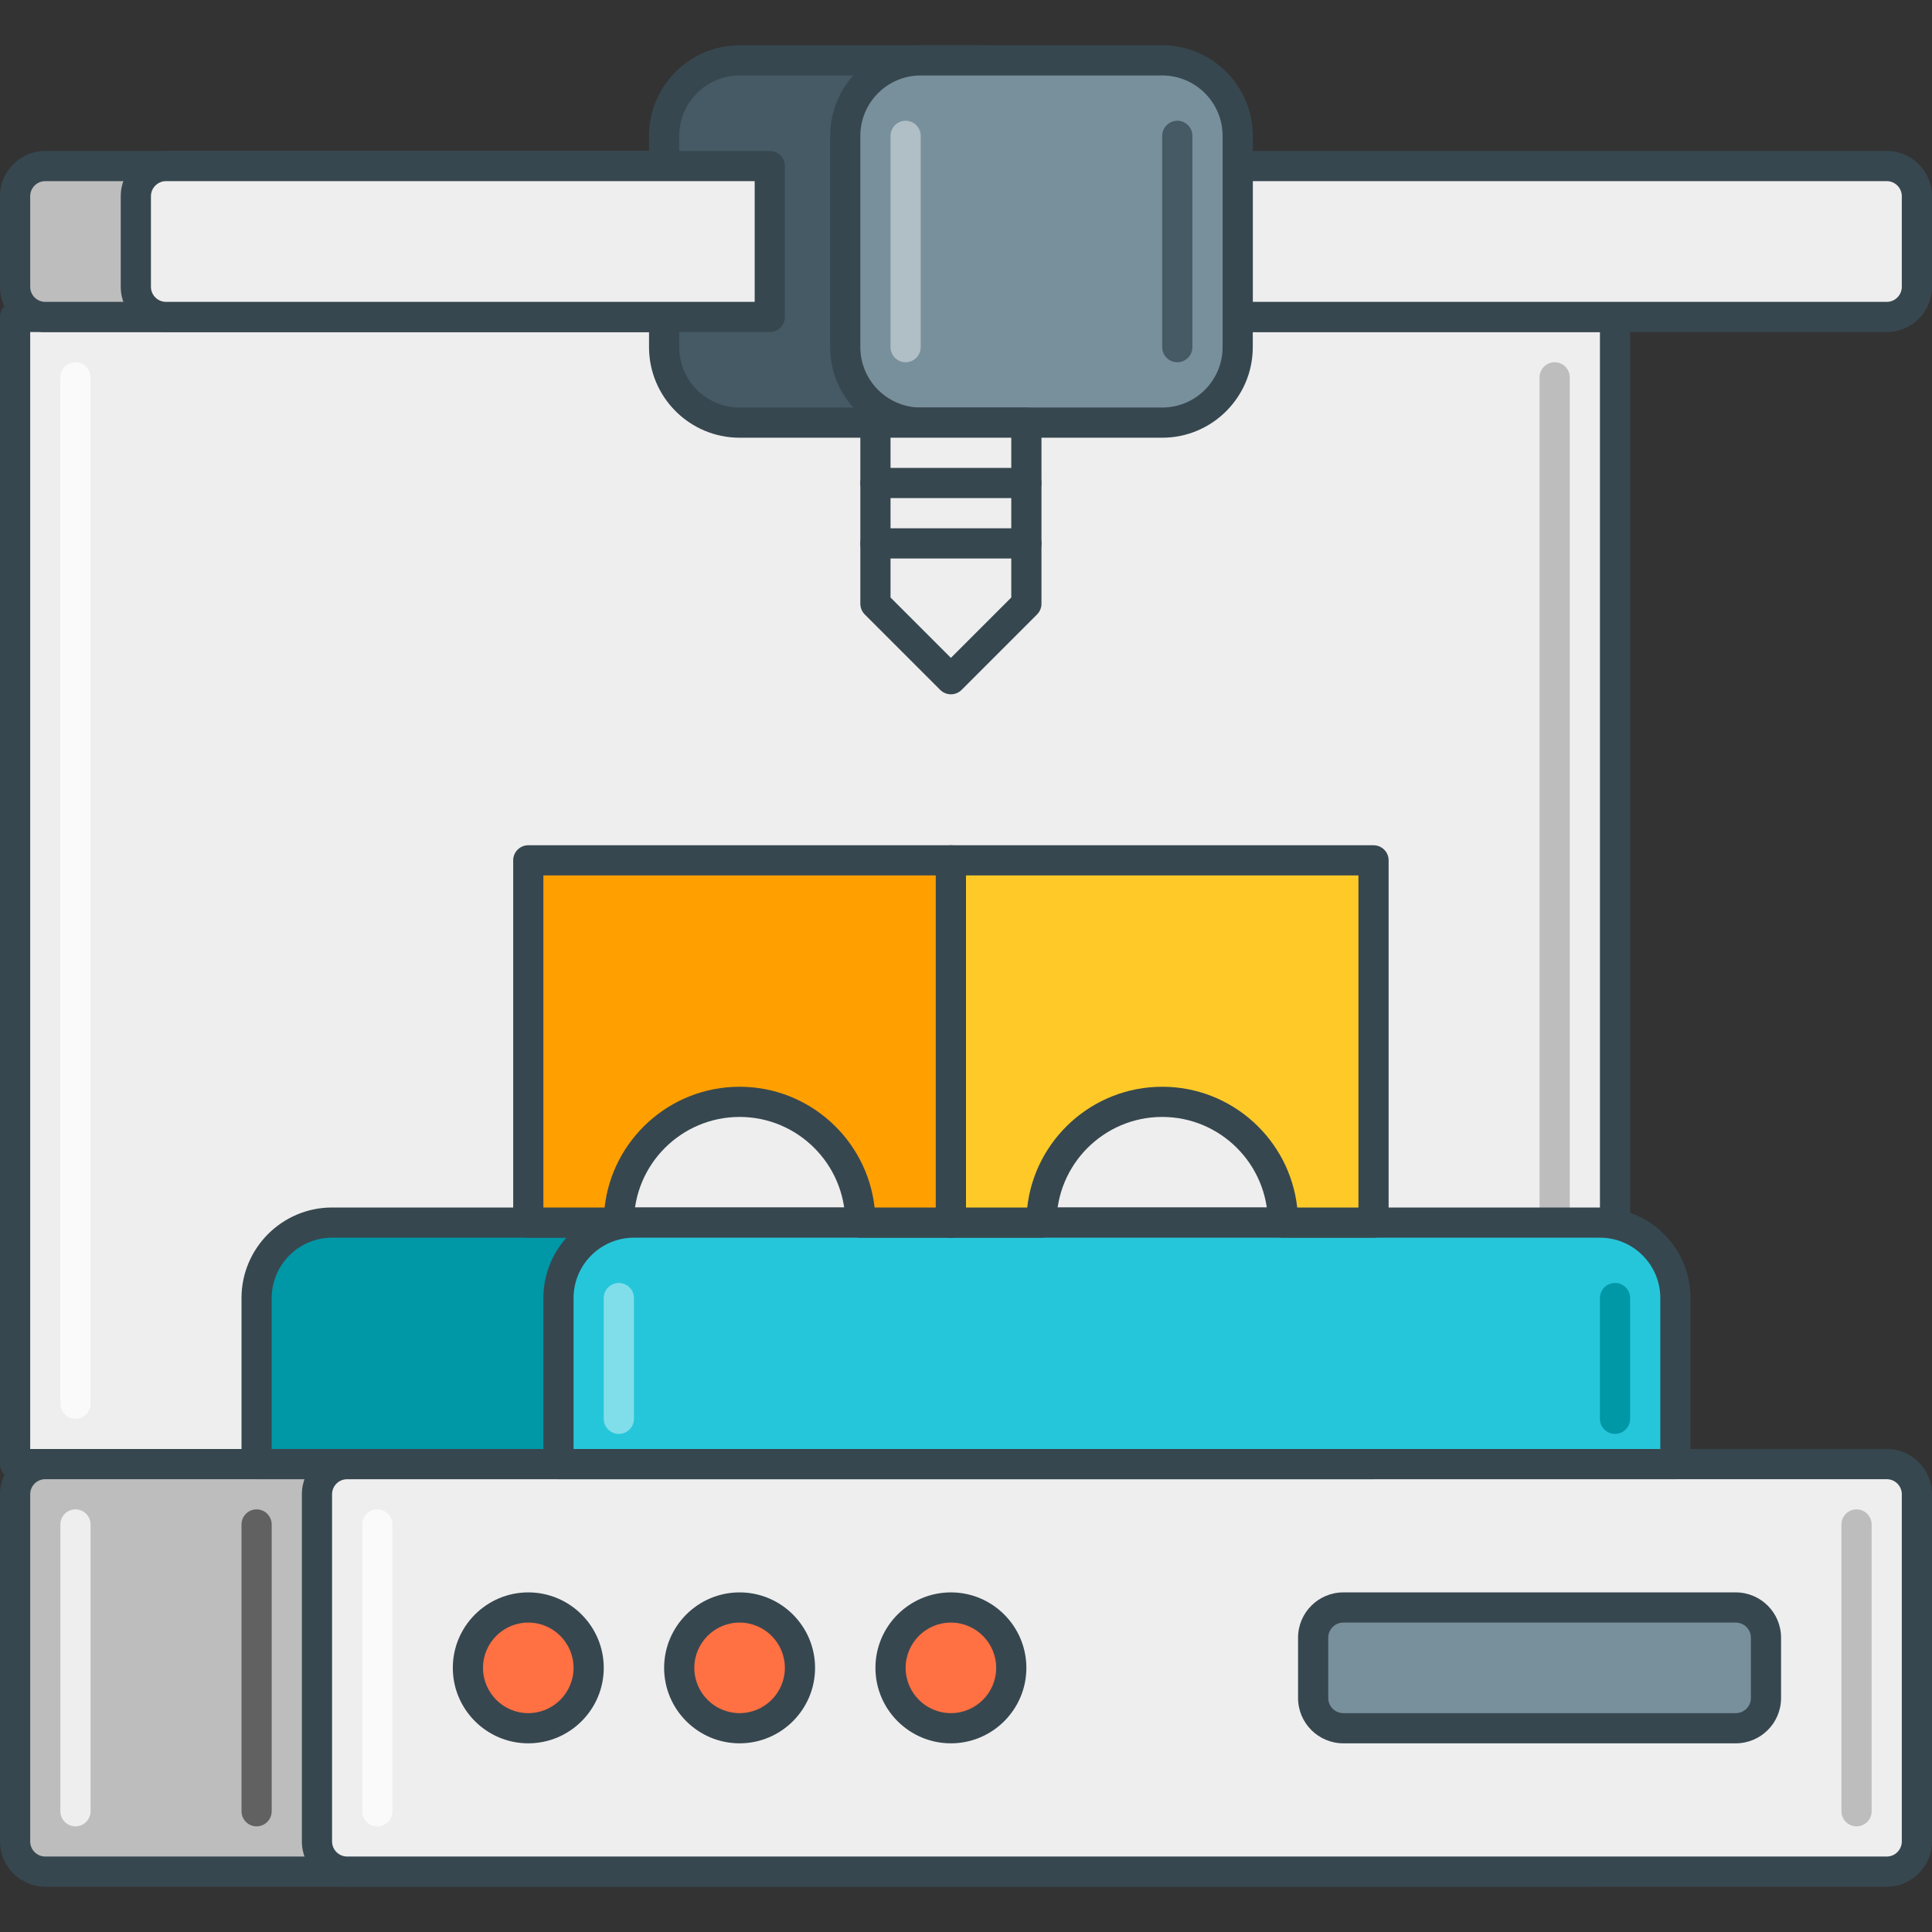 <?xml version="1.0" encoding="utf-8"?>
<!-- Generator: Adobe Illustrator 21.1.0, SVG Export Plug-In . SVG Version: 6.00 Build 0)  -->
<svg version="1.1" id="Icon_Set" xmlns="http://www.w3.org/2000/svg" xmlns:xlink="http://www.w3.org/1999/xlink" x="0px" y="0px"
	 viewBox="0 0 64 64" style="enable-background:new 0 0 64 64;" xml:space="preserve">
<rect x="0" y="0" width="64" height="64" fill="#333333" stroke="none"/>
<style type="text/css">
	.st0{fill:#BDBDBD;}
	.st1{fill:#37474F;}
	.st2{fill:#EEEEEE;}
	.st3{fill:#FAFAFA;}
	.st4{fill:#78909C;}
	.st5{fill:#455A64;}
	.st6{fill:#B0BEC5;}
	.st7{fill:#FF7043;}
	.st8{fill:#FFCA28;}
	.st9{fill:#26C6DA;}
	.st10{fill:#FFA000;}
	.st11{fill:#0097A7;}
	.st12{fill:#FFAB91;}
	.st13{fill:#E64A19;}
	.st14{fill:#80DEEA;}
	.st15{fill:#FFE082;}
	.st16{fill:#006064;}
	.st17{fill:#616161;}
	.st18{fill:#546E7A;}
	.st19{fill:#424242;}
	.st20{fill:#CFD8DC;}
	.st21{fill:#ECEFF1;}
</style>
<g id="Machinery">
	<g>
		<g>
			<rect x="0.5" y="10.5" class="st2" width="53" height="38"/>
		</g>
	</g>
	<g>
		<g>
			<path class="st1" d="M53.5,10h-53C0.224,10,0,10.224,0,10.5v38C0,48.776,0.224,49,0.5,49h53c0.276,0,0.5-0.224,0.5-0.5v-38
				C54,10.224,53.776,10,53.5,10z M53,48H1V11h52V48z"/>
		</g>
	</g>
	<g>
		<g>
			<path class="st3" d="M2.5,12C2.224,12,2,12.224,2,12.5v34C2,46.776,2.224,47,2.5,47S3,46.776,3,46.5v-34
				C3,12.224,2.776,12,2.5,12z"/>
		</g>
	</g>
	<g>
		<g>
			<path class="st0" d="M51.5,12c-0.276,0-0.5,0.224-0.5,0.5v34c0,0.276,0.224,0.5,0.5,0.5s0.5-0.224,0.5-0.5v-34
				C52,12.224,51.776,12,51.5,12z"/>
		</g>
	</g>
	<g>
		<g>
			<path class="st0" d="M52.5,48.5h-51c-0.552,0-1,0.448-1,1V61c0,0.552,0.448,1,1,1h51c0.552,0,1-0.448,1-1V49.5
				C53.5,48.948,53.052,48.5,52.5,48.5z"/>
		</g>
	</g>
	<g>
		<g>
			<path class="st1" d="M52.5,48h-51C0.673,48,0,48.673,0,49.5V61c0,0.827,0.673,1.5,1.5,1.5h51c0.827,0,1.5-0.673,1.5-1.5V49.5
				C54,48.673,53.327,48,52.5,48z M53,61c0,0.276-0.224,0.5-0.5,0.5h-51C1.224,61.5,1,61.276,1,61V49.5C1,49.224,1.224,49,1.5,49h51
				c0.276,0,0.5,0.224,0.5,0.5V61z"/>
		</g>
	</g>
	<g>
		<g>
			<path class="st0" d="M1.5,5.5c-0.552,0-1,0.448-1,1v3c0,0.552,0.448,1,1,1H25v-5H1.5z"/>
		</g>
	</g>
	<g>
		<g>
			<path class="st1" d="M25,5H1.5C0.673,5,0,5.673,0,6.5v3C0,10.327,0.673,11,1.5,11H25c0.276,0,0.5-0.224,0.5-0.5v-5
				C25.5,5.224,25.276,5,25,5z M24.5,10h-23C1.224,10,1,9.776,1,9.5v-3C1,6.224,1.224,6,1.5,6h23V10z"/>
		</g>
	</g>
	<g>
		<g>
			<path class="st5" d="M32.5,2h-8C23.119,2,22,3.119,22,4.5v7c0,1.381,1.119,2.5,2.5,2.5h8c1.381,0,2.5-1.119,2.5-2.5v-7
				C35,3.119,33.881,2,32.5,2z"/>
		</g>
	</g>
	<g>
		<g>
			<path class="st1" d="M32.5,1.5h-8c-1.654,0-3,1.346-3,3v7c0,1.654,1.346,3,3,3h8c1.654,0,3-1.346,3-3v-7
				C35.5,2.846,34.154,1.5,32.5,1.5z M34.5,11.5c0,1.103-0.897,2-2,2h-8c-1.103,0-2-0.897-2-2v-7c0-1.103,0.897-2,2-2h8
				c1.103,0,2,0.897,2,2V11.5z"/>
		</g>
	</g>
	<g>
		<g>
			<path class="st2" d="M62.5,5.5H41v5h21.5c0.552,0,1-0.448,1-1v-3C63.5,5.948,63.052,5.5,62.5,5.5z"/>
		</g>
	</g>
	<g>
		<g>
			<path class="st1" d="M62.5,5H41c-0.276,0-0.5,0.224-0.5,0.5v5c0,0.276,0.224,0.5,0.5,0.5h21.5c0.827,0,1.5-0.673,1.5-1.5v-3
				C64,5.673,63.327,5,62.5,5z M63,9.5c0,0.276-0.224,0.5-0.5,0.5h-21V6h21C62.776,6,63,6.224,63,6.5V9.5z"/>
		</g>
	</g>
	<g>
		<g>
			<path class="st2" d="M5.5,5.5c-0.552,0-1,0.448-1,1v3c0,0.552,0.448,1,1,1h20v-5H5.5z"/>
		</g>
	</g>
	<g>
		<g>
			<path class="st1" d="M25.5,5h-20C4.673,5,4,5.673,4,6.5v3C4,10.327,4.673,11,5.5,11h20c0.276,0,0.5-0.224,0.5-0.5v-5
				C26,5.224,25.776,5,25.5,5z M25,10H5.5C5.224,10,5,9.776,5,9.5v-3C5,6.224,5.224,6,5.5,6H25V10z"/>
		</g>
	</g>
	<g>
		<g>
			<path class="st4" d="M38.5,2h-8C29.119,2,28,3.119,28,4.5v7c0,1.381,1.119,2.5,2.5,2.5h8c1.381,0,2.5-1.119,2.5-2.5v-7
				C41,3.119,39.881,2,38.5,2z"/>
		</g>
	</g>
	<g>
		<g>
			<path class="st1" d="M38.5,1.5h-8c-1.654,0-3,1.346-3,3v7c0,1.654,1.346,3,3,3h8c1.654,0,3-1.346,3-3v-7
				C41.5,2.846,40.154,1.5,38.5,1.5z M40.5,11.5c0,1.103-0.897,2-2,2h-8c-1.103,0-2-0.897-2-2v-7c0-1.103,0.897-2,2-2h8
				c1.103,0,2,0.897,2,2V11.5z"/>
		</g>
	</g>
	<g>
		<g>
			<path class="st6" d="M30,4c-0.276,0-0.5,0.224-0.5,0.5v7c0,0.276,0.224,0.5,0.5,0.5s0.5-0.224,0.5-0.5v-7
				C30.5,4.224,30.276,4,30,4z"/>
		</g>
	</g>
	<g>
		<g>
			<path class="st5" d="M39,4c-0.276,0-0.5,0.224-0.5,0.5v7c0,0.276,0.224,0.5,0.5,0.5s0.5-0.224,0.5-0.5v-7
				C39.5,4.224,39.276,4,39,4z"/>
		</g>
	</g>
	<g>
		<g>
			<polygon class="st2" points="29,14 29,20 31.5,22.5 34,20 34,14 			"/>
		</g>
	</g>
	<g>
		<g>
			<path class="st1" d="M34,13.5h-5c-0.276,0-0.5,0.224-0.5,0.5v6c0,0.133,0.053,0.26,0.146,0.354l2.5,2.5
				C31.244,22.951,31.372,23,31.5,23s0.256-0.049,0.354-0.146l2.5-2.5C34.447,20.26,34.5,20.133,34.5,20v-6
				C34.5,13.724,34.276,13.5,34,13.5z M33.5,19.793l-2,2l-2-2V14.5h4V19.793z"/>
		</g>
	</g>
	<g>
		<g>
			<path class="st2" d="M62.5,48.5h-51c-0.552,0-1,0.448-1,1V61c0,0.552,0.448,1,1,1h51c0.552,0,1-0.448,1-1V49.5
				C63.5,48.948,63.052,48.5,62.5,48.5z"/>
		</g>
	</g>
	<g>
		<g>
			<path class="st1" d="M62.5,48h-51c-0.827,0-1.5,0.673-1.5,1.5V61c0,0.827,0.673,1.5,1.5,1.5h51c0.827,0,1.5-0.673,1.5-1.5V49.5
				C64,48.673,63.327,48,62.5,48z M63,61c0,0.276-0.224,0.5-0.5,0.5h-51c-0.276,0-0.5-0.224-0.5-0.5V49.5c0-0.276,0.224-0.5,0.5-0.5
				h51c0.276,0,0.5,0.224,0.5,0.5V61z"/>
		</g>
	</g>
	<g>
		<g>
			<path class="st11" d="M43,40.5H11c-1.381,0-2.5,1.119-2.5,2.5v5.5h37V43C45.5,41.619,44.381,40.5,43,40.5z"/>
		</g>
	</g>
	<g>
		<g>
			<path class="st1" d="M43,40H11c-1.654,0-3,1.346-3,3v5.5C8,48.776,8.224,49,8.5,49h37c0.276,0,0.5-0.224,0.5-0.5V43
				C46,41.346,44.654,40,43,40z M45,48H9v-5c0-1.103,0.897-2,2-2h32c1.103,0,2,0.897,2,2V48z"/>
		</g>
	</g>
	<g>
		<g>
			<path class="st9" d="M53,40.5H21c-1.381,0-2.5,1.119-2.5,2.5v5.5h37V43C55.5,41.619,54.381,40.5,53,40.5z"/>
		</g>
	</g>
	<g>
		<g>
			<path class="st1" d="M53,40H21c-1.654,0-3,1.346-3,3v5.5c0,0.276,0.224,0.5,0.5,0.5h37c0.276,0,0.5-0.224,0.5-0.5V43
				C56,41.346,54.654,40,53,40z M55,48H19v-5c0-1.103,0.897-2,2-2h32c1.103,0,2,0.897,2,2V48z"/>
		</g>
	</g>
	<g>
		<g>
			<path class="st14" d="M20.5,42.5c-0.276,0-0.5,0.224-0.5,0.5v4c0,0.276,0.224,0.5,0.5,0.5S21,47.276,21,47v-4
				C21,42.724,20.776,42.5,20.5,42.5z"/>
		</g>
	</g>
	<g>
		<g>
			<path class="st11" d="M53.5,42.5c-0.276,0-0.5,0.224-0.5,0.5v4c0,0.276,0.224,0.5,0.5,0.5S54,47.276,54,47v-4
				C54,42.724,53.776,42.5,53.5,42.5z"/>
		</g>
	</g>
	<g>
		<g>
			<circle class="st7" cx="17.5" cy="55.25" r="2"/>
		</g>
	</g>
	<g>
		<g>
			<path class="st1" d="M17.5,52.75c-1.378,0-2.5,1.122-2.5,2.5s1.122,2.5,2.5,2.5s2.5-1.122,2.5-2.5S18.878,52.75,17.5,52.75z
				 M17.5,56.75c-0.827,0-1.5-0.673-1.5-1.5s0.673-1.5,1.5-1.5s1.5,0.673,1.5,1.5S18.327,56.75,17.5,56.75z"/>
		</g>
	</g>
	<g>
		<g>
			<circle class="st7" cx="24.5" cy="55.25" r="2"/>
		</g>
	</g>
	<g>
		<g>
			<path class="st1" d="M24.5,52.75c-1.378,0-2.5,1.122-2.5,2.5s1.122,2.5,2.5,2.5s2.5-1.122,2.5-2.5S25.878,52.75,24.5,52.75z
				 M24.5,56.75c-0.827,0-1.5-0.673-1.5-1.5s0.673-1.5,1.5-1.5s1.5,0.673,1.5,1.5S25.327,56.75,24.5,56.75z"/>
		</g>
	</g>
	<g>
		<g>
			<circle class="st7" cx="31.5" cy="55.25" r="2"/>
		</g>
	</g>
	<g>
		<g>
			<path class="st1" d="M31.5,52.75c-1.378,0-2.5,1.122-2.5,2.5s1.122,2.5,2.5,2.5s2.5-1.122,2.5-2.5S32.878,52.75,31.5,52.75z
				 M31.5,56.75c-0.827,0-1.5-0.673-1.5-1.5s0.673-1.5,1.5-1.5s1.5,0.673,1.5,1.5S32.327,56.75,31.5,56.75z"/>
		</g>
	</g>
	<g>
		<g>
			<path class="st4" d="M57.5,53.25h-13c-0.552,0-1,0.448-1,1v2c0,0.552,0.448,1,1,1h13c0.552,0,1-0.448,1-1v-2
				C58.5,53.698,58.052,53.25,57.5,53.25z"/>
		</g>
	</g>
	<g>
		<g>
			<path class="st1" d="M57.5,52.75h-13c-0.827,0-1.5,0.673-1.5,1.5v2c0,0.827,0.673,1.5,1.5,1.5h13c0.827,0,1.5-0.673,1.5-1.5v-2
				C59,53.423,58.327,52.75,57.5,52.75z M58,56.25c0,0.276-0.224,0.5-0.5,0.5h-13c-0.276,0-0.5-0.224-0.5-0.5v-2
				c0-0.276,0.224-0.5,0.5-0.5h13c0.276,0,0.5,0.224,0.5,0.5V56.25z"/>
		</g>
	</g>
	<g>
		<g>
			<path class="st10" d="M17.5,28.5v12h3c0-2.209,1.791-4,4-4s4,1.791,4,4h3v-12H17.5z"/>
		</g>
	</g>
	<g>
		<g>
			<path class="st1" d="M31.5,28h-14c-0.276,0-0.5,0.224-0.5,0.5v12c0,0.276,0.224,0.5,0.5,0.5h3c0.276,0,0.5-0.224,0.5-0.5
				c0-1.93,1.57-3.5,3.5-3.5s3.5,1.57,3.5,3.5c0,0.276,0.224,0.5,0.5,0.5h3c0.276,0,0.5-0.224,0.5-0.5v-12
				C32,28.224,31.776,28,31.5,28z M31,40h-2.028c-0.25-2.247-2.16-4-4.472-4s-4.223,1.753-4.472,4H18V29h13V40z"/>
		</g>
	</g>
	<g>
		<g>
			<path class="st8" d="M31.5,28.5v12h3c0-2.209,1.791-4,4-4s4,1.791,4,4h3v-12H31.5z"/>
		</g>
	</g>
	<g>
		<g>
			<path class="st1" d="M45.5,28h-14c-0.276,0-0.5,0.224-0.5,0.5v12c0,0.276,0.224,0.5,0.5,0.5h3c0.276,0,0.5-0.224,0.5-0.5
				c0-1.93,1.57-3.5,3.5-3.5s3.5,1.57,3.5,3.5c0,0.276,0.224,0.5,0.5,0.5h3c0.276,0,0.5-0.224,0.5-0.5v-12
				C46,28.224,45.776,28,45.5,28z M45,40h-2.028c-0.25-2.247-2.16-4-4.472-4s-4.223,1.753-4.472,4H32V29h13V40z"/>
		</g>
	</g>
	<g>
		<g>
			<path class="st1" d="M34,17.5h-5c-0.276,0-0.5,0.224-0.5,0.5s0.224,0.5,0.5,0.5h5c0.276,0,0.5-0.224,0.5-0.5S34.276,17.5,34,17.5
				z"/>
		</g>
	</g>
	<g>
		<g>
			<path class="st1" d="M34,15.5h-5c-0.276,0-0.5,0.224-0.5,0.5s0.224,0.5,0.5,0.5h5c0.276,0,0.5-0.224,0.5-0.5S34.276,15.5,34,15.5
				z"/>
		</g>
	</g>
	<g>
		<g>
			<path class="st3" d="M12.5,50c-0.276,0-0.5,0.224-0.5,0.5V60c0,0.276,0.224,0.5,0.5,0.5S13,60.276,13,60v-9.5
				C13,50.224,12.776,50,12.5,50z"/>
		</g>
	</g>
	<g>
		<g>
			<path class="st17" d="M8.5,50C8.224,50,8,50.224,8,50.5V60c0,0.276,0.224,0.5,0.5,0.5S9,60.276,9,60v-9.5
				C9,50.224,8.776,50,8.5,50z"/>
		</g>
	</g>
	<g>
		<g>
			<path class="st2" d="M2.5,50C2.224,50,2,50.224,2,50.5V60c0,0.276,0.224,0.5,0.5,0.5S3,60.276,3,60v-9.5
				C3,50.224,2.776,50,2.5,50z"/>
		</g>
	</g>
	<g>
		<g>
			<path class="st0" d="M61.5,50c-0.276,0-0.5,0.224-0.5,0.5V60c0,0.276,0.224,0.5,0.5,0.5S62,60.276,62,60v-9.5
				C62,50.224,61.776,50,61.5,50z"/>
		</g>
	</g>
</g>
</svg>
